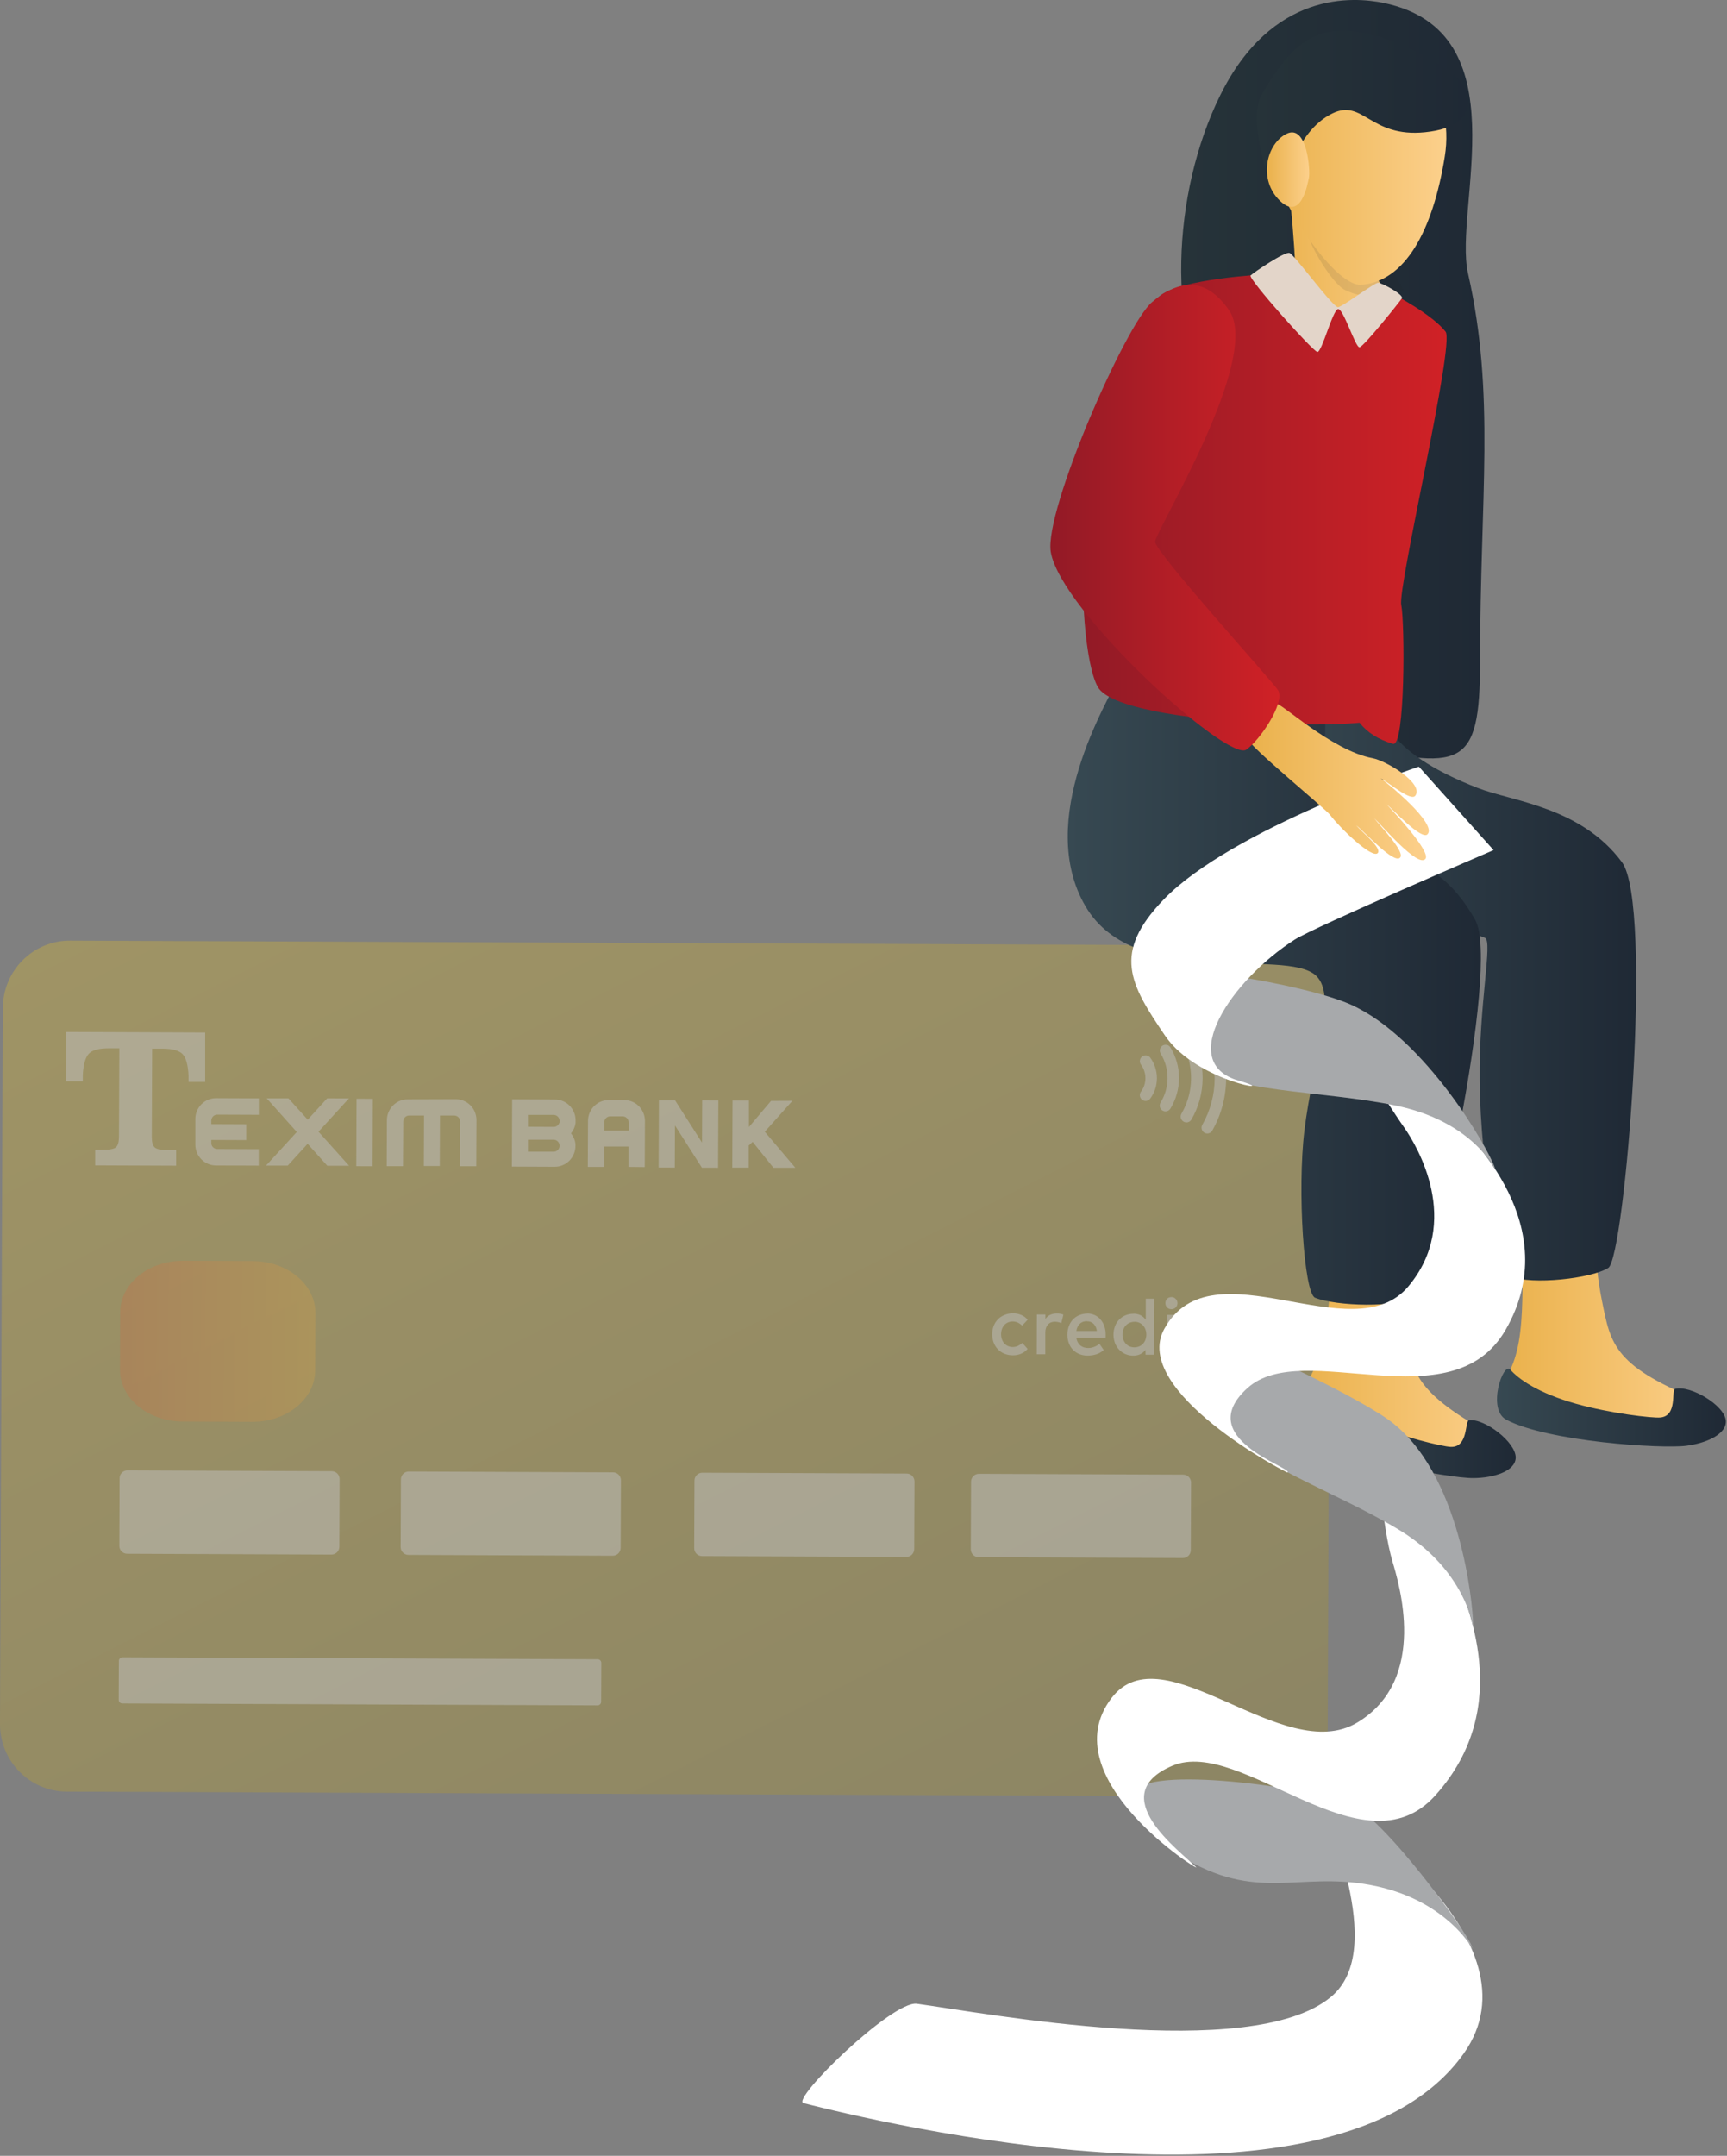 <?xml version="1.0" encoding="UTF-8"?> <svg xmlns="http://www.w3.org/2000/svg" width="400" height="499" viewBox="0 0 400 499" fill="none"><rect x="0" y="0" width="400" height="499" fill="#808080" stroke="none"/><g clip-path="url(#clip0_250_7728)"><g opacity="0.5"><path opacity="0.5" d="M0.655 233.307L-0.005 398.993C-0.039 407.636 6.881 414.67 15.453 414.705L291.931 415.823C300.502 415.858 307.478 408.88 307.513 400.238L308.172 234.551C308.207 225.908 301.286 218.875 292.715 218.84L16.237 217.721C7.666 217.686 0.689 224.664 0.655 233.307Z" fill="url(#paint0_linear_250_7728)"></path><path opacity="0.5" d="M264.276 246.44C264.602 246.88 264.856 247.37 265.026 247.892C265.388 248.975 265.388 250.148 265.026 251.23C264.85 251.752 264.594 252.242 264.265 252.682C264.053 252.969 263.962 253.328 264.013 253.682C264.064 254.035 264.252 254.354 264.535 254.568C264.819 254.782 265.176 254.873 265.527 254.822C265.877 254.771 266.193 254.582 266.406 254.295C266.896 253.628 267.283 252.888 267.553 252.103C268.098 250.458 268.098 248.681 267.553 247.036C267.295 246.237 266.912 245.486 266.417 244.81C266.311 244.669 266.178 244.549 266.026 244.459C265.874 244.369 265.706 244.31 265.532 244.286C265.357 244.261 265.18 244.272 265.009 244.316C264.839 244.361 264.679 244.439 264.538 244.546C264.397 244.653 264.279 244.787 264.19 244.94C264.101 245.094 264.042 245.263 264.018 245.438C263.994 245.614 264.004 245.793 264.048 245.965C264.092 246.137 264.17 246.299 264.276 246.44Z" fill="white"></path><path opacity="0.5" d="M268.861 243.92C269.887 245.62 270.425 247.573 270.417 249.563C270.408 251.552 269.852 253.501 268.811 255.191C268.624 255.494 268.564 255.86 268.644 256.208C268.724 256.556 268.938 256.858 269.239 257.046C269.539 257.235 269.902 257.296 270.247 257.215C270.592 257.134 270.892 256.918 271.079 256.615C272.379 254.499 273.072 252.061 273.081 249.572C273.091 247.083 272.417 244.64 271.134 242.513C271.047 242.354 270.928 242.214 270.786 242.102C270.643 241.99 270.48 241.908 270.306 241.861C270.131 241.815 269.949 241.805 269.77 241.831C269.592 241.858 269.42 241.921 269.266 242.016C269.112 242.111 268.979 242.237 268.875 242.386C268.771 242.535 268.697 242.703 268.659 242.881C268.622 243.059 268.62 243.243 268.654 243.421C268.689 243.6 268.759 243.77 268.861 243.92Z" fill="white"></path><path opacity="0.5" d="M273.716 241.384C275.142 243.878 275.886 246.709 275.873 249.587C275.861 252.466 275.092 255.291 273.644 257.772C273.465 258.08 273.415 258.448 273.504 258.794C273.594 259.14 273.816 259.436 274.122 259.616C274.427 259.797 274.792 259.848 275.135 259.758C275.478 259.667 275.771 259.443 275.951 259.135C277.636 256.242 278.53 252.951 278.544 249.597C278.557 246.242 277.69 242.943 276.028 240.037C275.846 239.737 275.556 239.521 275.218 239.433C274.88 239.346 274.522 239.397 274.22 239.572C273.918 239.748 273.696 240.036 273.602 240.375C273.508 240.713 273.549 241.075 273.716 241.384Z" fill="white"></path><path opacity="0.5" d="M278.56 238.841C280.395 242.127 281.351 245.838 281.335 249.609C281.32 253.38 280.333 257.082 278.472 260.353C278.298 260.663 278.251 261.029 278.343 261.373C278.435 261.717 278.658 262.01 278.963 262.189C279.115 262.278 279.282 262.335 279.456 262.358C279.629 262.381 279.806 262.369 279.975 262.323C280.144 262.277 280.303 262.198 280.442 262.09C280.581 261.982 280.697 261.848 280.784 261.694C282.87 258.02 283.977 253.864 283.994 249.63C284.011 245.396 282.939 241.231 280.883 237.54C280.801 237.378 280.687 237.235 280.549 237.12C280.41 237.004 280.25 236.917 280.078 236.865C279.906 236.813 279.725 236.797 279.546 236.817C279.367 236.837 279.195 236.894 279.038 236.983C278.882 237.072 278.745 237.192 278.635 237.337C278.526 237.48 278.447 237.645 278.402 237.82C278.357 237.996 278.348 238.179 278.375 238.358C278.402 238.538 278.465 238.709 278.56 238.864" fill="white"></path><path opacity="0.5" d="M73.01 317.185C72.983 323.805 66.439 329.14 58.406 329.106L42.29 329.04C34.252 329.006 27.758 323.616 27.785 317.001L27.84 303.745C27.84 297.13 34.4 291.795 42.445 291.829L58.555 291.896C66.588 291.929 73.087 297.314 73.06 303.934L73.01 317.185Z" fill="url(#paint1_linear_250_7728)"></path><path opacity="0.5" d="M234.615 303.984C235.272 303.979 235.923 304.108 236.53 304.362C237.111 304.605 237.624 304.986 238.025 305.475L236.739 306.843C236.444 306.551 236.103 306.31 235.73 306.131C235.358 305.964 234.955 305.879 234.549 305.881C234.181 305.879 233.818 305.95 233.479 306.092C233.153 306.232 232.86 306.438 232.618 306.699C232.375 306.969 232.188 307.284 232.066 307.628C231.794 308.401 231.794 309.246 232.066 310.02C232.185 310.367 232.372 310.687 232.618 310.96C232.858 311.22 233.149 311.426 233.473 311.566C233.81 311.716 234.175 311.792 234.543 311.789C234.968 311.794 235.389 311.703 235.774 311.522C236.144 311.346 236.487 311.116 236.789 310.837L238.014 312.228C237.605 312.715 237.086 313.097 236.502 313.341C235.897 313.592 235.247 313.717 234.593 313.708C233.917 313.713 233.245 313.585 232.618 313.33C232.051 313.098 231.539 312.751 231.112 312.309C230.686 311.868 230.355 311.342 230.141 310.765C229.681 309.523 229.681 308.157 230.141 306.916C230.361 306.345 230.693 305.825 231.117 305.386C231.551 304.947 232.069 304.602 232.64 304.373C233.266 304.111 233.938 303.979 234.615 303.984ZM244.761 304.023C245.038 304.02 245.315 304.042 245.589 304.09C245.832 304.134 246.07 304.201 246.301 304.29L245.815 306.281C245.583 306.163 245.336 306.078 245.081 306.025C244.824 305.97 244.561 305.94 244.298 305.936C243.998 305.931 243.7 305.986 243.421 306.098C243.157 306.201 242.921 306.365 242.731 306.576C242.53 306.801 242.376 307.064 242.279 307.349C242.164 307.688 242.107 308.043 242.113 308.401V313.469H240.121L240.16 304.251H242.135V305.286C242.419 304.864 242.812 304.529 243.272 304.318C243.743 304.117 244.25 304.017 244.761 304.023ZM251.779 304.023C252.381 304.019 252.976 304.142 253.528 304.384C254.054 304.619 254.521 304.968 254.896 305.408C255.284 305.858 255.582 306.379 255.774 306.943C255.994 307.574 256.101 308.238 256.088 308.907C256.088 309.035 256.088 309.169 256.088 309.296C256.088 309.424 256.088 309.541 256.055 309.658H249.302C249.351 310.034 249.47 310.396 249.655 310.726C249.809 311.008 250.017 311.255 250.267 311.455C250.508 311.647 250.783 311.791 251.079 311.878C251.382 311.972 251.699 312.019 252.016 312.017C252.486 312.02 252.952 311.935 253.39 311.766C253.85 311.602 254.279 311.361 254.659 311.054L255.647 312.495C255.126 312.95 254.517 313.291 253.859 313.497C253.216 313.689 252.549 313.783 251.879 313.775C251.233 313.782 250.592 313.663 249.992 313.424C249.438 313.201 248.936 312.863 248.519 312.434C248.098 311.997 247.773 311.476 247.564 310.904C247.326 310.268 247.212 309.592 247.227 308.913C247.22 308.238 247.336 307.569 247.57 306.938C247.779 306.37 248.098 305.85 248.507 305.408C248.914 304.982 249.405 304.647 249.947 304.423C250.528 304.181 251.15 304.054 251.779 304.051V304.023ZM251.735 305.814C251.411 305.806 251.089 305.861 250.786 305.975C250.516 306.075 250.272 306.232 250.069 306.437C249.861 306.643 249.692 306.887 249.572 307.155C249.44 307.446 249.349 307.756 249.302 308.073H254.047C253.979 307.448 253.711 306.862 253.285 306.404C253.076 306.212 252.832 306.063 252.566 305.967C252.299 305.87 252.018 305.828 251.735 305.842V305.814ZM262.527 304.067C263.111 304.057 263.69 304.187 264.215 304.446C264.671 304.697 265.067 305.044 265.379 305.464V300.602H267.376L267.321 313.563H265.33V312.451C265.009 312.86 264.605 313.194 264.143 313.43C263.615 313.682 263.034 313.805 262.45 313.786C261.833 313.791 261.222 313.666 260.656 313.419C260.113 313.181 259.621 312.837 259.211 312.406C258.792 311.963 258.463 311.442 258.245 310.871C257.78 309.615 257.78 308.232 258.245 306.977C258.458 306.41 258.784 305.893 259.203 305.458C259.621 305.022 260.123 304.678 260.679 304.446C261.263 304.199 261.893 304.08 262.527 304.095V304.067ZM262.759 305.964C262.36 305.956 261.965 306.037 261.6 306.198C261.269 306.341 260.974 306.556 260.734 306.827C260.49 307.099 260.303 307.416 260.182 307.761C259.924 308.503 259.924 309.311 260.182 310.053C260.306 310.399 260.493 310.717 260.734 310.993C260.973 311.265 261.266 311.483 261.594 311.633C261.956 311.785 262.344 311.864 262.736 311.864C263.129 311.864 263.517 311.785 263.879 311.633C264.207 311.489 264.504 311.279 264.75 311.015C264.991 310.744 265.178 310.429 265.302 310.086C265.436 309.71 265.505 309.313 265.506 308.913C265.51 308.513 265.443 308.115 265.307 307.739C265.188 307.393 265 307.075 264.756 306.804C264.504 306.527 264.195 306.306 263.851 306.159C263.508 306.011 263.138 305.939 262.764 305.948L262.759 305.964ZM272.331 313.547H270.345V304.351H272.347L272.331 313.547ZM281.876 306.215H278.378V310.225C278.371 310.493 278.408 310.76 278.488 311.015C278.549 311.221 278.655 311.411 278.797 311.572C278.923 311.709 279.08 311.814 279.255 311.878C279.433 311.939 279.619 311.973 279.807 311.978C280.133 311.975 280.457 311.913 280.761 311.794C281.074 311.679 281.373 311.532 281.655 311.355L282.439 312.968C282.047 313.226 281.629 313.441 281.192 313.608C280.691 313.787 280.162 313.877 279.63 313.869C279.189 313.895 278.748 313.83 278.333 313.679C277.918 313.528 277.537 313.294 277.214 312.99C276.901 312.616 276.665 312.184 276.52 311.719C276.373 311.252 276.321 310.762 276.364 310.276V306.226H274.538V304.401H276.359V301.62H278.361V304.401H281.865L281.876 306.215ZM270.77 300.323C270.602 300.393 270.451 300.495 270.323 300.624C270.194 300.758 270.092 300.916 270.024 301.09C269.956 301.264 269.922 301.449 269.925 301.636C269.924 301.826 269.958 302.015 270.025 302.193C270.09 302.359 270.19 302.511 270.317 302.638C270.442 302.767 270.592 302.87 270.759 302.938C271.113 303.078 271.507 303.078 271.862 302.938C272.029 302.872 272.18 302.774 272.309 302.649C272.439 302.523 272.542 302.371 272.612 302.204C272.685 302.027 272.723 301.838 272.723 301.647C272.724 301.457 272.688 301.268 272.618 301.091C272.549 300.921 272.445 300.768 272.314 300.64C272.188 300.511 272.039 300.407 271.873 300.335C271.519 300.192 271.124 300.192 270.77 300.335V300.323Z" fill="white"></path><path opacity="0.5" d="M27.553 263.063L27.636 242.646H25.23C22.963 242.646 21.429 243.036 20.623 243.848C19.818 244.66 19.332 246.285 19.183 248.738V250.295H15.321V245.127V238.864L31.415 238.925L47.525 238.991V245.233V250.429H43.663V248.871C43.531 246.418 43.068 244.783 42.262 243.97C41.456 243.158 39.928 242.741 37.666 242.73H35.239L35.156 263.146C35.156 264.366 35.382 265.178 35.834 265.583C36.287 265.987 37.206 266.193 38.593 266.2H40.8V269.822L31.421 269.783L22.041 269.744V266.122H24.198C25.556 266.122 26.457 265.922 26.902 265.521C27.321 265.093 27.547 264.281 27.553 263.063Z" fill="white"></path><path opacity="0.5" d="M132.249 262.334C132.825 261.646 133.195 260.806 133.314 259.914V259.33C133.318 258.053 132.819 256.826 131.928 255.92C131.036 255.014 129.824 254.502 128.558 254.496L118.621 254.451L118.561 270.027L128.492 270.072C129.756 270.072 130.97 269.568 131.868 268.67C132.766 267.772 133.276 266.552 133.286 265.277V264.759C133.176 263.868 132.816 263.026 132.249 262.334ZM122.285 258.061H128.238C128.601 258.064 128.948 258.212 129.204 258.473C129.459 258.733 129.602 259.086 129.601 259.452V259.658C129.601 259.658 129.601 259.764 129.601 259.864H129.562L129.523 259.953C129.424 260.215 129.247 260.44 129.018 260.598C128.788 260.756 128.516 260.84 128.238 260.837L122.29 260.81L122.285 258.061ZM128.238 266.584H122.285C122.285 266.489 122.285 264.798 122.285 264.798C122.285 264.798 122.285 264.019 122.285 263.808H128.238C128.54 263.811 128.832 263.914 129.07 264.101C129.308 264.288 129.479 264.548 129.556 264.843L129.606 265.204C129.603 265.569 129.458 265.919 129.202 266.177C128.946 266.435 128.6 266.581 128.238 266.584Z" fill="white"></path><path opacity="0.5" d="M178.588 254.818C178.588 254.818 174.174 259.992 173.468 260.865V254.746H169.666L169.605 270.272H173.401V265.154L174.328 264.309C174.417 264.425 179.139 270.306 179.139 270.306H184.221C184.221 270.306 177.528 262.423 177.136 261.961C177.208 261.872 183.537 254.796 183.537 254.796L178.588 254.818Z" fill="white"></path><path opacity="0.5" d="M149.335 270.144L149.379 259.463C149.379 258.188 148.88 256.964 147.989 256.059C147.098 255.153 145.888 254.639 144.624 254.629H140.982C139.717 254.625 138.502 255.126 137.602 256.024C136.704 256.922 136.195 258.143 136.188 259.419L136.144 270.1H139.928C139.928 270.1 139.928 265.649 139.928 265.388H145.567V270.1L149.335 270.144ZM145.595 261.694H139.956V259.775C139.961 259.411 140.108 259.063 140.364 258.807C140.491 258.678 140.641 258.576 140.807 258.506C140.972 258.436 141.15 258.401 141.33 258.401H144.232C144.595 258.405 144.941 258.553 145.197 258.812C145.324 258.94 145.424 259.092 145.492 259.259C145.56 259.427 145.595 259.605 145.595 259.786V261.694Z" fill="white"></path><path opacity="0.5" d="M94.411 254.462C93.145 254.459 91.93 254.962 91.031 255.861C90.132 256.76 89.624 257.981 89.616 259.257L89.572 269.927H93.341L93.396 259.58C93.396 259.4 93.432 259.221 93.501 259.055C93.57 258.889 93.671 258.738 93.799 258.612C94.055 258.353 94.401 258.208 94.764 258.206H98.212L98.168 269.888H101.859L101.903 258.206H105.214C105.576 258.209 105.923 258.356 106.178 258.615C106.434 258.875 106.576 259.226 106.576 259.591L106.527 269.938H110.312L110.356 259.263C110.358 257.987 109.86 256.761 108.968 255.855C108.077 254.949 106.866 254.436 105.6 254.429L94.411 254.462Z" fill="white"></path><path opacity="0.5" d="M75.774 254.229L71.272 259.168L66.809 254.229H61.766L68.74 262.017L61.601 269.805H66.638C66.638 269.805 71.052 264.965 71.25 264.754L75.813 269.838H80.856L73.777 261.956L80.817 254.245L75.774 254.229Z" fill="white"></path><path opacity="0.5" d="M50.031 254.19C48.766 254.188 47.552 254.692 46.655 255.59C45.757 256.489 45.249 257.709 45.242 258.985V264.932C45.238 266.208 45.736 267.434 46.628 268.341C47.52 269.247 48.732 269.76 49.998 269.766L59.929 269.81V266L50.301 265.961C49.941 265.955 49.596 265.807 49.342 265.549C49.214 265.422 49.112 265.271 49.044 265.104C48.976 264.936 48.942 264.756 48.944 264.576V263.864L57.038 263.897V260.231L48.944 260.198V259.374C48.95 259.01 49.097 258.662 49.354 258.405C49.61 258.148 49.956 258.003 50.318 258L59.951 258.039V254.234L50.031 254.19Z" fill="white"></path><path opacity="0.5" d="M82.581 254.323L82.519 269.932L86.287 269.947L86.349 254.338L82.581 254.323Z" fill="white"></path><path opacity="0.5" d="M166.318 270.294L166.384 254.735L162.632 254.718L162.594 264.464L156.359 254.696V254.69L152.613 254.679L152.547 270.244L156.293 270.261L156.332 260.509L162.572 270.283V270.289L166.318 270.3V270.294Z" fill="white"></path><path opacity="0.5" d="M138.443 384.058L28.364 383.613C27.904 383.611 27.53 383.986 27.528 384.449L27.492 393.45C27.49 393.914 27.862 394.292 28.322 394.293L138.401 394.739C138.861 394.741 139.236 394.366 139.237 393.902L139.273 384.902C139.275 384.438 138.904 384.06 138.443 384.058Z" fill="white"></path><path opacity="0.5" d="M76.851 340.529L29.52 340.337C28.517 340.334 27.701 341.15 27.697 342.16L27.635 357.804C27.631 358.814 28.44 359.637 29.443 359.641L76.775 359.832C77.777 359.837 78.593 359.021 78.597 358.01L78.659 342.367C78.663 341.356 77.854 340.533 76.851 340.529Z" fill="white"></path><path opacity="0.5" d="M142.008 340.799L94.676 340.607C93.673 340.603 92.857 341.419 92.853 342.43L92.791 358.073C92.787 359.084 93.597 359.906 94.599 359.91L141.931 360.102C142.933 360.106 143.749 359.29 143.753 358.279L143.816 342.636C143.819 341.625 143.01 340.803 142.008 340.799Z" fill="white"></path><path opacity="0.5" d="M210.001 341.073L162.669 340.882C161.666 340.878 160.85 341.694 160.847 342.705L160.784 358.348C160.78 359.359 161.59 360.182 162.592 360.186L209.924 360.377C210.927 360.381 211.743 359.565 211.746 358.554L211.809 342.911C211.813 341.901 211.003 341.078 210.001 341.073Z" fill="white"></path><path opacity="0.5" d="M274.061 341.328L226.728 341.136C225.726 341.132 224.91 341.948 224.906 342.959L224.844 358.602C224.84 359.613 225.649 360.435 226.652 360.439L273.984 360.631C274.986 360.635 275.802 359.819 275.806 358.808L275.868 343.165C275.873 342.154 275.063 341.332 274.061 341.328Z" fill="white"></path></g><path d="M320.508 0.69C313.572 -0.757 294.576 -2.253 282.576 22.146C271.343 44.955 270.185 76.997 281.661 95.956C292.563 113.952 251.051 158.896 311.299 172.197C338.499 178.205 342.803 178.444 342.803 153.016C342.803 114.82 346.405 91.545 340.011 63.273C336.59 48.159 352.447 7.349 320.508 0.69Z" fill="url(#paint2_linear_250_7728)"></path><path d="M298.665 44.921C298.665 44.921 301.258 67.696 299.465 73.359C293.507 92.168 294.759 91.544 294.759 91.544L327.951 74.138C327.951 74.138 323.327 69.549 320.828 66.906C318.329 64.264 314.715 57.744 314.572 47.786C314.483 40.843 300.309 44.02 298.665 44.921Z" fill="url(#paint3_linear_250_7728)"></path><path opacity="0.1" d="M303.145 54C302.196 54.684 308.149 65.454 311.504 67.112C318.411 70.533 325.142 67.262 325.142 67.262L317.6 53.961L303.145 54Z" fill="#231F20"></path><path d="M320.662 9.246C326.538 10.013 337.103 21.061 334.621 36.287C331.807 53.7 325.297 65.215 315.25 65.921C308.839 66.383 294.444 44.571 293.308 33.701C291.785 19.142 307.371 7.543 320.662 9.246Z" fill="url(#paint4_linear_250_7728)"></path><path d="M336.949 17.468C340.011 19.826 344.237 29.15 330.069 30.613C317.379 31.915 315.724 22.825 308.657 26.23C299.658 30.546 297.81 43.586 296.011 44.37C294.213 45.155 288.839 27.637 292.204 21.935C297.804 12.478 303.095 5.691 314.174 7.343C325.253 8.995 334.897 15.871 336.949 17.468Z" fill="url(#paint5_linear_250_7728)"></path><path d="M303.162 41.166C303.52 39.614 302.77 28.583 297.959 30.986C293.473 33.211 291.449 41.038 295.989 46.006C301.33 51.791 302.842 42.546 303.162 41.166Z" fill="url(#paint6_linear_250_7728)"></path><path d="M372.248 269.176C372.248 269.176 367.106 281.587 371.04 301.097C373.098 311.288 373.7 316.417 395.316 324.812C398.483 326.047 398.737 334.825 382.577 332.377C366.417 329.93 359.084 329.24 354.207 329.329C349.86 329.412 346.378 323.21 349.297 318.019C354.124 309.386 352.133 295.589 352.695 273.009C353.104 255.146 372.248 269.176 372.248 269.176Z" fill="url(#paint7_linear_250_7728)"></path><path d="M388.005 321.474C387.007 321.724 388.634 327.727 384.557 328.099C382.637 328.272 372.932 327.137 365.059 324.929C356.198 322.436 351.63 319.154 349.804 317.001C348.193 315.099 344.287 326.225 348.916 328.639C358.571 333.69 384.838 335.398 390.604 334.647C395.227 334.046 399.983 331.949 399.724 328.817C399.415 325.251 391.542 320.589 388.005 321.474Z" fill="url(#paint8_linear_250_7728)"></path><path d="M320.668 165.566C320.116 162.144 296.668 165.705 292.238 168.681C287.807 171.657 291.901 194.043 300.271 204.201C315.719 222.948 335.09 213.101 343.945 217.079C345.799 217.913 342.505 232.244 342.709 250.318C342.941 270.345 347.327 294.432 349.882 295.467C354.798 297.453 368.574 295.962 372.502 293.481C376.365 291.061 382.985 209.435 375.664 199.561C366.174 186.766 350.312 185.509 342.279 182.394C322.433 174.678 320.927 167.123 320.668 165.566Z" fill="url(#paint9_linear_250_7728)"></path><path d="M330.682 274.94C330.682 274.94 324.133 286.655 325.771 306.493C326.627 316.862 326.627 322.025 347.101 332.917C350.097 334.514 349.308 343.292 333.567 338.925C317.827 334.558 310.621 333.034 305.755 332.544C301.429 332.116 298.693 325.563 302.191 320.734C307.995 312.735 307.62 298.799 310.803 276.436C313.319 258.74 330.682 274.94 330.682 274.94Z" fill="url(#paint10_linear_250_7728)"></path><path d="M340.254 328.739C339.228 328.867 340.15 335.025 336.05 334.909C334.125 334.859 324.619 332.583 317.06 329.457C308.552 325.935 304.37 322.136 302.831 319.777C301.457 317.702 296.299 328.289 300.624 331.231C309.617 337.39 335.504 342.191 341.319 342.129C345.981 342.079 350.963 340.561 351.057 337.417C351.14 333.84 343.868 328.283 340.254 328.739Z" fill="url(#paint11_linear_250_7728)"></path><path d="M306.918 166.656C306.367 163.235 261.859 151.419 259.47 156.22C256.381 162.45 239.696 189.87 251.437 209.814C263.023 229.484 297.782 219.154 304.833 225.852C309.914 230.68 304.072 245.484 302.113 261.739C300.458 275.451 302.014 299.339 304.585 300.379C309.506 302.36 323.525 302.738 327.465 300.257C331.327 297.831 347.696 223.649 341.672 212.918C331.189 194.221 318.803 201.074 312.005 190.482C305.699 180.647 307.194 168.342 306.918 166.656Z" fill="url(#paint12_linear_250_7728)"></path><path d="M320.089 66.795C319.615 66.583 321.535 70.489 321.159 71.379C315.09 72.452 298.042 70.822 292.85 66.489C293.899 65.17 294.224 64.82 295.565 63.273C291.074 63.59 273.695 64.631 268.795 68.364C259.592 75.373 254.285 95.144 251.482 121.106C249.827 136.521 251.482 154.289 254.312 159.085C259.83 168.392 322.401 169.471 320.668 165.566C311.957 145.901 319.328 132.082 325.082 121.468C329.17 113.908 328.1 112.422 327.245 111.36C328.348 114.931 295.168 164.164 322.638 172.18C325.485 173.015 325.397 144.215 324.552 140.015C323.708 135.815 336.999 79.551 334.815 76.769C331.874 73.009 323.675 68.425 320.089 66.795Z" fill="url(#paint13_linear_250_7728)"></path><path d="M308.596 418.559C310.803 418.27 357.523 449.261 339.029 475.302C309.358 517.107 202.941 491.05 186.108 486.806C183.063 486.044 206.649 463.03 212.354 463.797C227.515 465.833 289.595 477.605 308.216 462.262C322.086 450.863 305.198 419.004 308.596 418.559Z" fill="white"></path><path d="M262.566 415.105C261.523 417.886 271.046 428.144 273.346 429.568C291.095 440.438 300.475 433.201 317.363 436.305C337.832 440.071 342.742 455.136 340.751 450.168C339.421 446.83 320.431 420.462 312.21 417.23C304.138 414.048 265.137 408.201 262.566 415.105Z" fill="#A7A9AB"></path><path d="M321.611 336.216C326.185 337.328 336.717 360.938 337.76 365.499C338.902 370.506 351.299 394.683 332.392 415.633C315.636 434.202 287.537 401.92 271.542 408.713C255.548 415.505 273.33 428.45 277.021 432.172C278.544 433.707 243.299 411.589 257.435 393.053C269.413 377.326 297.159 409.058 314.378 398.705C331.035 388.691 323.917 366.223 322.483 361.31C320.254 353.678 318.279 335.409 321.611 336.216Z" fill="white"></path><path d="M279.973 310.682C278.87 313.463 284.828 327.538 285.275 330.213C286.478 337.445 309.551 345.234 324.243 354.229C342.036 365.116 341.292 380.931 341.187 375.596C341.115 372.019 338.555 340.549 321.325 328.433C312.916 322.531 281.424 307.077 279.973 310.682Z" fill="#A7A9AB"></path><path d="M312.867 236.294C317.551 235.843 334.108 255.853 337.143 259.385C340.177 262.918 362.698 283.679 348.701 307.839C336.144 329.535 301.865 309.603 288.938 321.279C276.011 332.956 299.421 339.637 298.224 340.822C298.02 341.028 261.738 321.908 269.678 307.572C280.789 287.545 313.264 313.185 326.202 297.748C338.709 282.8 328.21 265.221 325.264 261.032C320.707 254.562 309.457 236.622 312.867 236.294Z" fill="white"></path><path d="M267.001 225.969C266.863 228.961 277.534 243.954 278.836 246.329C282.345 252.743 306.703 252.393 323.525 255.953C343.89 260.276 347.393 273.999 346.24 270.35C344.905 266.144 330.24 240.31 312.844 232.522C301.793 227.599 267.183 222.063 267.001 225.969Z" fill="#A7A9AB"></path><path d="M328.629 177.459L345.931 196.768C345.931 196.768 304.359 214.62 299.885 217.479C285.242 226.848 272.271 245.929 286.897 250.134C297.755 253.255 277.347 250.691 269.86 239.737C261.628 227.665 257.584 220.611 269.507 208.223C285.275 191.851 328.629 177.459 328.629 177.459Z" fill="white"></path><path d="M295.399 162.829C296.304 162.206 308.265 173.704 317.915 175.496C320.994 176.052 329.86 181.326 327.813 184.163C326.798 185.565 321.849 181.264 319.785 180.157C321.38 181.27 332.949 190.694 330.621 193.114C329.247 194.538 322.527 187.261 321.154 186.154C322.704 187.823 331.493 197.13 330.147 198.805C328.436 200.941 319.918 190.894 318.296 189.392C319.675 191.222 325.556 197.208 324.276 198.526C322.814 200.04 315.918 192.407 314.125 191.039C315.349 192.513 320.194 196.34 319.09 197.469C317.766 198.799 310.378 191.684 308.056 188.613C306.985 187.195 289.054 172.514 289.137 171.157C289.308 168.698 293.33 164.264 295.399 162.829Z" fill="url(#paint14_linear_250_7728)"></path><path d="M266.841 69.921C260.728 75.022 241.788 118.264 243.376 127.776C245.661 141.406 284.325 176.452 288.656 173.521C291.685 171.468 297.694 162.729 296.033 159.791C295.095 158.122 267.57 127.849 267.548 125.412C267.525 122.975 292.375 82.816 284.651 71.796C279.244 64.03 273.203 64.609 266.841 69.921Z" fill="url(#paint15_linear_250_7728)"></path><path d="M309.837 71.089C310.582 71.323 318.323 65.398 319.217 65.448C320.11 65.499 325.253 68.23 324.69 69.07C324.127 69.91 315.824 80.307 314.88 80.385C313.937 80.463 311.15 71.384 309.915 71.54C308.679 71.696 306.174 81.553 305.131 81.464C304.088 81.375 288.988 64.43 289.655 63.763C290.323 63.095 297.534 58.2 298.659 58.55C299.785 58.901 308.254 70.594 309.837 71.089Z" fill="#E3D5C9"></path></g><defs><linearGradient id="paint0_linear_250_7728" x1="86.162" y1="180.388" x2="223.762" y2="452.196" gradientUnits="userSpaceOnUse"><stop stop-color="#FCCE12"></stop><stop offset="1" stop-color="#B09410"></stop></linearGradient><linearGradient id="paint1_linear_250_7728" x1="27.772" y1="310.337" x2="72.996" y2="310.517" gradientUnits="userSpaceOnUse"><stop stop-color="#EE7324"></stop><stop offset="1" stop-color="#FAB329"></stop></linearGradient><linearGradient id="paint2_linear_250_7728" x1="273.583" y1="87.773" x2="343.812" y2="87.773" gradientUnits="userSpaceOnUse"><stop stop-color="#263339"></stop><stop offset="1" stop-color="#1F2935"></stop></linearGradient><linearGradient id="paint3_linear_250_7728" x1="294.649" y1="67.479" x2="327.951" y2="67.479" gradientUnits="userSpaceOnUse"><stop stop-color="#EAB14B"></stop><stop offset="1" stop-color="#FCD08C"></stop></linearGradient><linearGradient id="paint4_linear_250_7728" x1="293.203" y1="37.506" x2="334.985" y2="37.506" gradientUnits="userSpaceOnUse"><stop stop-color="#EAB14B"></stop><stop offset="1" stop-color="#FCD08C"></stop></linearGradient><linearGradient id="paint5_linear_250_7728" x1="291.117" y1="25.745" x2="340.011" y2="25.745" gradientUnits="userSpaceOnUse"><stop stop-color="#263339"></stop><stop offset="1" stop-color="#1F2935"></stop></linearGradient><linearGradient id="paint6_linear_250_7728" x1="293.429" y1="39.258" x2="303.239" y2="39.258" gradientUnits="userSpaceOnUse"><stop stop-color="#EAB14B"></stop><stop offset="1" stop-color="#FCD08C"></stop></linearGradient><linearGradient id="paint7_linear_250_7728" x1="348.204" y1="298.376" x2="396.999" y2="298.376" gradientUnits="userSpaceOnUse"><stop stop-color="#EAB14B"></stop><stop offset="1" stop-color="#FCD08C"></stop></linearGradient><linearGradient id="paint8_linear_250_7728" x1="346.736" y1="325.796" x2="399.735" y2="325.796" gradientUnits="userSpaceOnUse"><stop stop-color="#374952"></stop><stop offset="1" stop-color="#1F2935"></stop></linearGradient><linearGradient id="paint9_linear_250_7728" x1="290.428" y1="230.274" x2="378.974" y2="230.274" gradientUnits="userSpaceOnUse"><stop stop-color="#374952"></stop><stop offset="1" stop-color="#1F2935"></stop></linearGradient><linearGradient id="paint10_linear_250_7728" x1="300.596" y1="304.145" x2="348.486" y2="304.145" gradientUnits="userSpaceOnUse"><stop stop-color="#EAB14B"></stop><stop offset="1" stop-color="#FCD08C"></stop></linearGradient><linearGradient id="paint11_linear_250_7728" x1="298.919" y1="330.82" x2="351.035" y2="330.82" gradientUnits="userSpaceOnUse"><stop stop-color="#374952"></stop><stop offset="1" stop-color="#1F2935"></stop></linearGradient><linearGradient id="paint12_linear_250_7728" x1="247.316" y1="228.539" x2="342.996" y2="228.539" gradientUnits="userSpaceOnUse"><stop stop-color="#374952"></stop><stop offset="1" stop-color="#1F2935"></stop></linearGradient><linearGradient id="paint13_linear_250_7728" x1="250.82" y1="117.735" x2="335.057" y2="117.735" gradientUnits="userSpaceOnUse"><stop stop-color="#921A26"></stop><stop offset="1" stop-color="#D02126"></stop></linearGradient><linearGradient id="paint14_linear_250_7728" x1="289.154" y1="180.953" x2="330.93" y2="180.953" gradientUnits="userSpaceOnUse"><stop stop-color="#EAB14B"></stop><stop offset="1" stop-color="#FCD08C"></stop></linearGradient><linearGradient id="paint15_linear_250_7728" x1="243.283" y1="119.816" x2="296.32" y2="119.816" gradientUnits="userSpaceOnUse"><stop stop-color="#921A26"></stop><stop offset="1" stop-color="#D02126"></stop></linearGradient><clipPath id="clip0_250_7728"><rect width="400" height="499" fill="white"></rect></clipPath></defs></svg> 